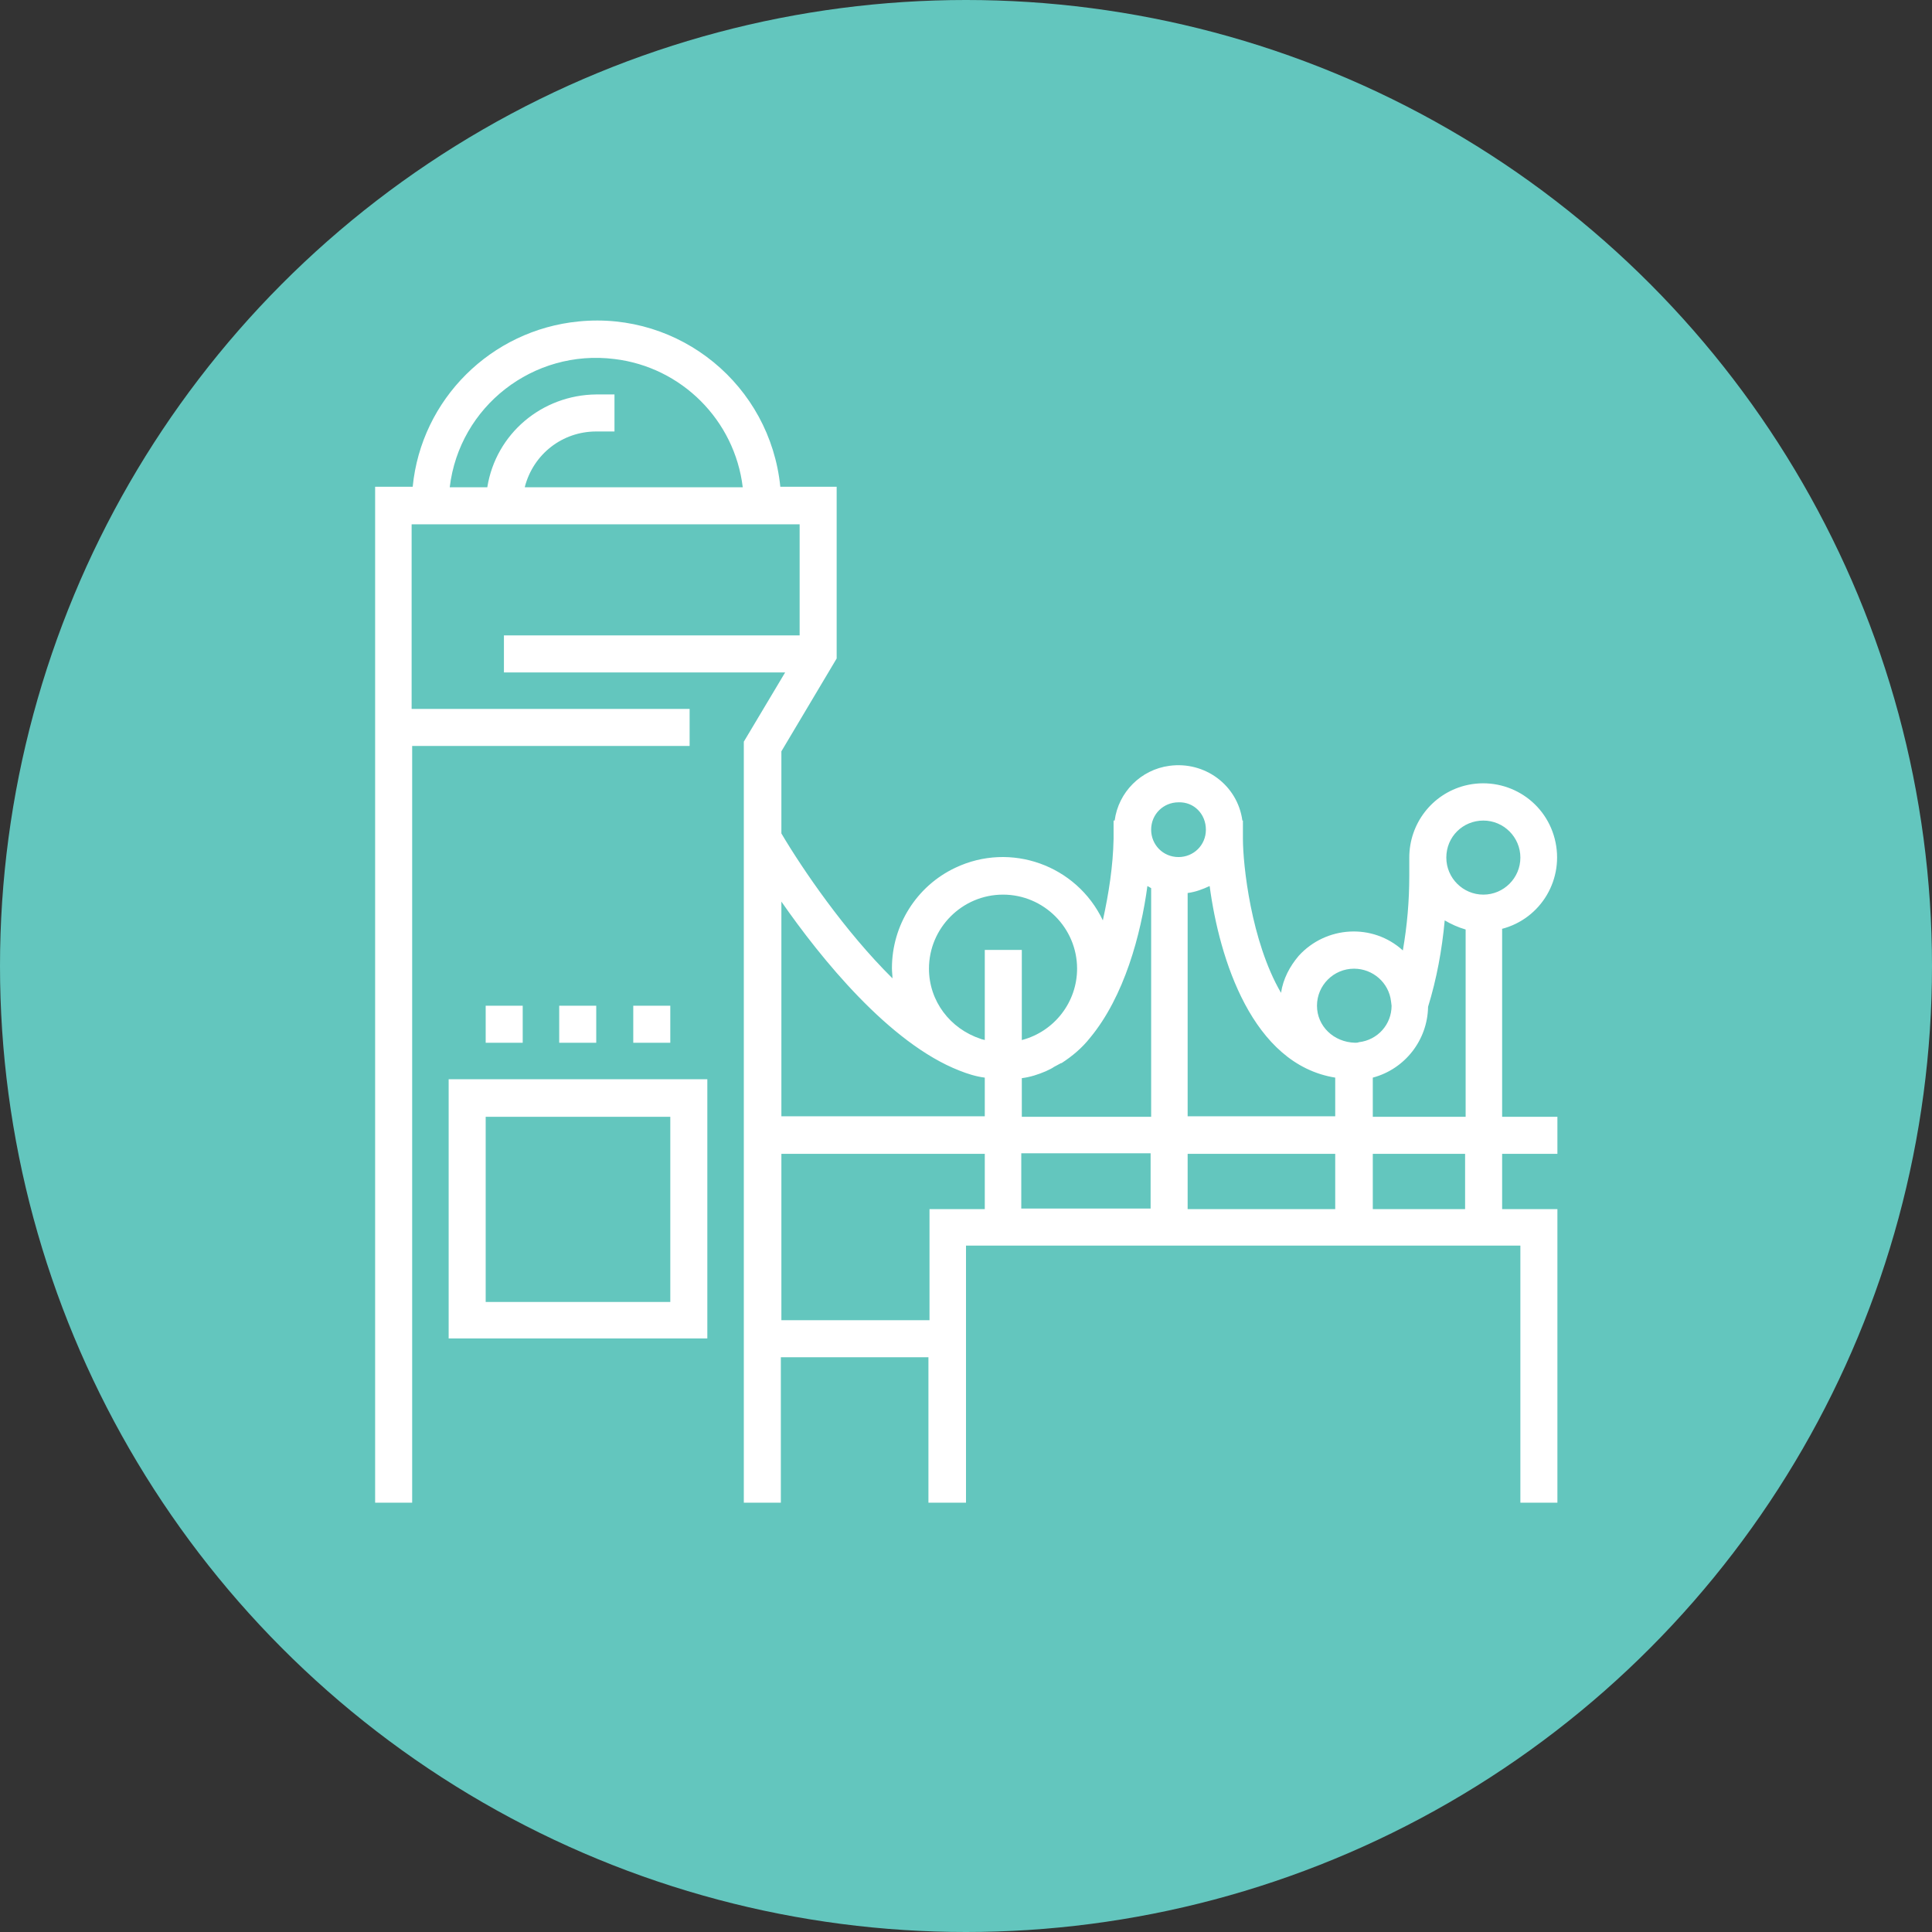 <?xml version="1.0" encoding="UTF-8"?>
<!-- Generator: Adobe Illustrator 27.6.1, SVG Export Plug-In . SVG Version: 6.00 Build 0)  -->
<svg xmlns="http://www.w3.org/2000/svg" xmlns:xlink="http://www.w3.org/1999/xlink" version="1.1" id="Layer_1" x="0px" y="0px" viewBox="0 0 360 360" style="enable-background:new 0 0 360 360;" xml:space="preserve">
<rect x="0" y="0" width="360" height="360" fill="#333333" stroke="none"/>
<style type="text/css">
	.st0{fill:#63C6BE;}
	.st1{fill:#FFFFFF;}
</style>
<circle class="st0" cx="180" cy="180" r="180"></circle>
<path class="st1" d="M83.6,249.4h48.2v-48.3H83.6V249.4z M90.5,208.1h34.4v34.5H90.5V208.1z M279.8,173.1c7.4-1.9,11.8-9.4,9.9-16.8  c-1.9-7.4-9.4-11.8-16.8-9.9c-6.1,1.6-10.3,7.1-10.3,13.4v3.4c0,4.7-0.4,9.3-1.2,13.9c-5.6-5.1-14.3-4.6-19.4,1  c-1.7,2-2.9,4.3-3.3,6.9c-5.6-9.6-7.1-23.9-7.1-28.7v-3.4h-0.1c-0.9-6.6-7-11.1-13.6-10.2c-5.3,0.7-9.5,4.9-10.2,10.2h-0.2v3.4  c-0.1,5.1-0.9,10.2-2,15.2c-4.9-10.3-17.2-14.7-27.5-9.8c-7.2,3.4-11.8,10.7-11.8,18.7c0,0.7,0.1,1.3,0.1,1.9  c-8.9-8.8-16.8-20.4-20.7-27V140l10.3-17.3v-32h-10.5c-1.9-18.9-18.7-32.7-37.6-30.8c-16.3,1.6-29.3,14.5-30.9,30.8h-7V280h6.9V139  h51.7v-6.9H76.7V97.7H149v20.7H93.9v6.9h52.4l-7.7,12.9V280h6.9v-27.1H173V280h7v-47.9h103.3V280h6.9v-54.7h-10.3V215h10.3v-6.9  h-10.3V173.1z M276.4,152.9c3.8,0,6.9,3.1,6.9,6.9c0,3.8-3.1,6.9-6.9,6.9s-6.9-3.1-6.9-6.9l0,0C269.5,155.9,272.6,152.9,276.4,152.9  L276.4,152.9z M248.8,225.3h-27.5v-10.3h27.5V225.3z M173.1,246h-27.5v-31h37.9v10.3h-10.3V246L173.1,246z M173.1,180.5  c0-7.6,6.2-13.8,13.8-13.8s13.8,6.2,13.8,13.8c0,6.2-4.2,11.7-10.3,13.3V177h-6.9v16.8l0,0c-0.2-0.1-0.5-0.1-0.7-0.2  C177,191.7,173.1,186.5,173.1,180.5L173.1,180.5z M224.7,154.6c0,2.9-2.3,5.1-5.1,5.1c-2.9,0-5.1-2.3-5.1-5.1c0-2.9,2.3-5.1,5.1-5.1  C222.5,149.4,224.7,151.7,224.7,154.6z M190.3,214.9h24.1v10.3h-24.1V214.9z M245.4,187.4c0-3.8,3.1-6.9,6.9-6.9  c3.5,0,6.5,2.6,6.9,6.1c0,0.2,0.1,0.6,0.1,0.8c0,3.5-2.6,6.4-6.1,6.8c-0.2,0.1-0.5,0.1-0.7,0.1C248.5,194.2,245.4,191.2,245.4,187.4  L245.4,187.4z M248.8,200.8v7.2h-27.5v-41.6c1.5-0.2,2.8-0.7,4.1-1.3C227.2,178.6,233.3,198.3,248.8,200.8L248.8,200.8z   M213.8,165.1c0.2,0.1,0.4,0.2,0.7,0.4v42.6h-24.1v-7.2c1.6-0.2,3.1-0.7,4.5-1.3l0.2-0.1c0.4-0.2,0.9-0.4,1.3-0.7  c0.4-0.2,0.9-0.5,1.3-0.7h0.1c2-1.3,3.8-2.8,5.3-4.7C209.5,185.7,212.6,174.1,213.8,165.1L213.8,165.1z M178.8,199.5  c1.5,0.6,3.1,1.1,4.7,1.3v7.2h-37.9V168C152.9,178.5,165.7,194.4,178.8,199.5z M97.8,90.7c1.6-6.1,7-10.3,13.3-10.3h3.4v-6.9h-3.4  c-10.1,0.1-18.7,7.3-20.3,17.3h-7c1.8-15.1,15.6-25.8,30.7-23.9c12.5,1.5,22.4,11.4,23.9,23.9H97.8z M273,225.3h-17.2V215H273V225.3  z M255.8,208.1v-7.3c6-1.6,10.2-7,10.3-13.2c1.6-5.2,2.6-10.6,3.1-16.1c1.2,0.7,2.5,1.3,3.9,1.7v34.9H255.8z M111.1,187.4v6.9h-6.9  v-6.9H111.1z M97.4,187.4v6.9h-6.9v-6.9H97.4z M124.9,187.4v6.9h-6.9v-6.9H124.9z"></path>
</svg>
